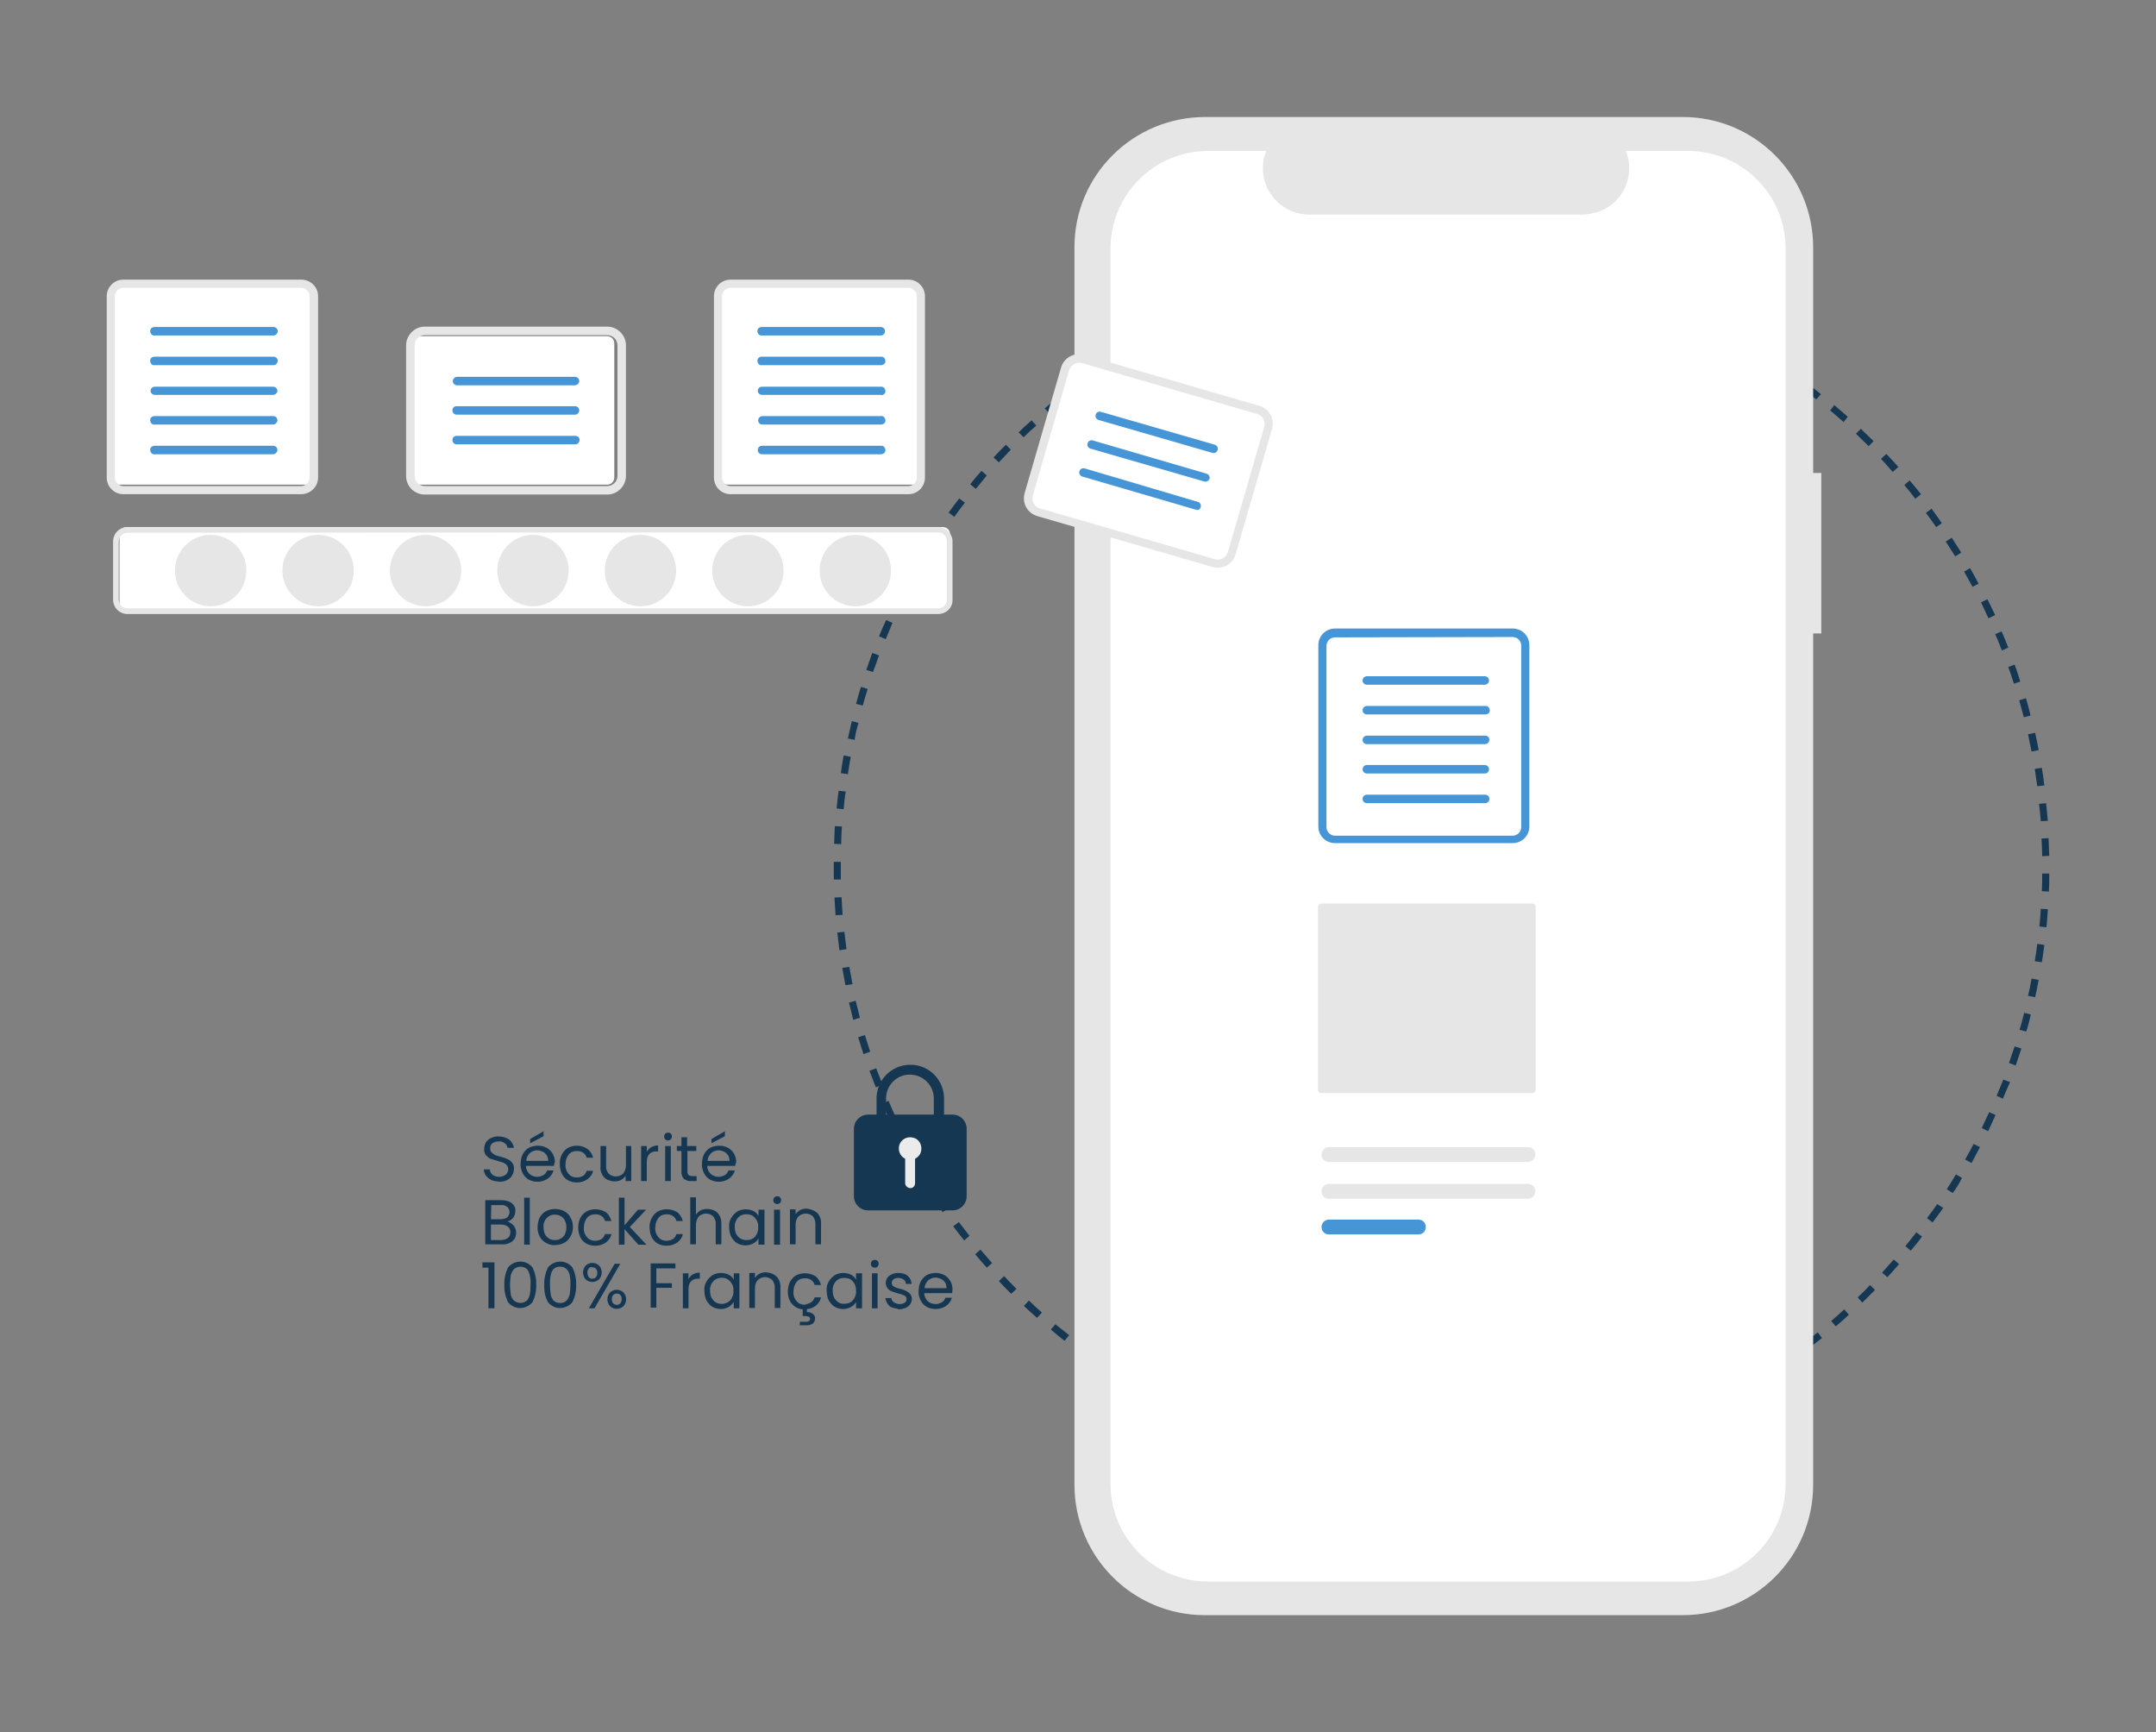 <?xml version="1.0" encoding="utf-8"?>
<!-- Generator: Adobe Illustrator 25.2.3, SVG Export Plug-In . SVG Version: 6.00 Build 0)  -->
<svg version="1.1" id="Calque_1" xmlns="http://www.w3.org/2000/svg" xmlns:xlink="http://www.w3.org/1999/xlink" x="0px" y="0px"
	 viewBox="0 0 610 490" style="enable-background:new 0 0 610 490;" xml:space="preserve">
<rect x="0" y="0" width="610" height="490" fill="#808080" stroke="none"/>
<style type="text/css">
	.st0{fill:none;}
	.st1{fill:#163752;}
	.st2{fill:#EBEBEB;}
	.st3{fill:#E6E6E6;}
	.st4{fill:#FFFFFF;}
	.st5{fill:#4696D7;}
</style>
<g id="Groupe_431">
	<g id="Ellipse_66">
		<ellipse class="st0" cx="407.8" cy="245.1" rx="172" ry="171"/>
		<path class="st1" d="M408.7,416.1v-2c1.7,0,3.3,0,5-0.1l0.1,2C412,416,410.4,416.1,408.7,416.1z M403.7,416c-1.7,0-3.4-0.1-5-0.2
			l0.1-2c1.6,0.1,3.3,0.1,5,0.2L403.7,416z M418.7,415.8l-0.1-2c1.7-0.1,3.3-0.2,5-0.4l0.2,2C422.1,415.5,420.4,415.6,418.7,415.8
			L418.7,415.8z M393.6,415.5c-1.7-0.1-3.4-0.3-5-0.5l0.2-2c1.6,0.2,3.3,0.3,5,0.5L393.6,415.5z M428.8,414.8l-0.2-2
			c1.6-0.2,3.3-0.4,4.9-0.7l0.3,2C432,414.4,430.4,414.6,428.8,414.8L428.8,414.8z M383.6,414.4c-1.6-0.2-3.3-0.5-5-0.8l0.3-2
			c1.6,0.3,3.3,0.5,4.9,0.8L383.6,414.4z M438.7,413.3l-0.4-2c1.6-0.3,3.3-0.6,4.9-1l0.4,2C442,412.7,440.3,413,438.7,413.3
			L438.7,413.3z M373.7,412.7c-1.6-0.3-3.3-0.7-4.9-1.1l0.5-2c1.6,0.4,3.3,0.7,4.9,1L373.7,412.7z M448.5,411.3l-0.5-1.9
			c1.6-0.4,3.2-0.8,4.8-1.2l0.5,1.9C451.8,410.5,450.1,410.9,448.5,411.3L448.5,411.3z M363.9,410.4c-1.6-0.4-3.2-0.9-4.9-1.4
			l0.6-1.9c1.6,0.5,3.2,0.9,4.8,1.3L363.9,410.4z M458.2,408.6l-0.6-1.9c1.6-0.5,3.2-1,4.7-1.5l0.6,1.9
			C461.4,407.6,459.8,408.1,458.2,408.6L458.2,408.6z M354.2,407.6c-1.6-0.5-3.2-1.1-4.8-1.6l0.7-1.9c1.5,0.6,3.1,1.1,4.7,1.6
			L354.2,407.6z M467.7,405.4l-0.7-1.9c1.5-0.6,3.1-1.2,4.6-1.8l0.8,1.9C470.9,404.2,469.3,404.9,467.7,405.4L467.7,405.4z
			 M344.7,404.2c-1.6-0.6-3.1-1.2-4.7-1.9l0.8-1.8c1.5,0.6,3.1,1.3,4.6,1.9L344.7,404.2z M477,401.7l-0.8-1.8c1.5-0.6,3-1.3,4.5-2
			l0.9,1.8C480.1,400.3,478.6,401,477,401.7L477,401.7z M335.4,400.3c-1.5-0.7-3-1.4-4.5-2.2l0.9-1.8c1.5,0.7,3,1.5,4.5,2.1
			L335.4,400.3z M486.1,397.4l-0.9-1.8c1.5-0.8,3-1.5,4.4-2.3l1,1.8C489.1,395.8,487.6,396.6,486.1,397.4L486.1,397.4z M326.4,395.8
			c-1.5-0.8-3-1.6-4.4-2.4l1-1.7c1.4,0.8,2.9,1.6,4.4,2.4L326.4,395.8z M494.9,392.6l-1-1.7c1.4-0.8,2.8-1.7,4.2-2.6l1.1,1.7
			C497.8,390.9,496.4,391.7,494.9,392.6L494.9,392.6z M317.7,390.8c-1.4-0.9-2.9-1.8-4.3-2.7l1.1-1.7c1.4,0.9,2.8,1.8,4.2,2.7
			L317.7,390.8z M503.4,387.3l-1.1-1.7c1.4-0.9,2.7-1.9,4.1-2.8l1.2,1.6C506.2,385.4,504.8,386.4,503.4,387.3L503.4,387.3z
			 M309.2,385.3c-1.4-1-2.8-2-4.1-2.9l1.2-1.6c1.3,1,2.7,2,4,2.9L309.2,385.3z M511.6,381.5l-1.2-1.6c1.3-1,2.6-2,3.9-3l1.2,1.6
			C514.3,379.4,513,380.5,511.6,381.5L511.6,381.5z M301.2,379.3c-1.3-1-2.6-2.1-3.9-3.2l1.3-1.5c1.3,1,2.6,2.1,3.9,3.1L301.2,379.3
			z M519.4,375.2l-1.3-1.5c1.3-1.1,2.5-2.2,3.7-3.3l1.3,1.5C522,373,520.7,374.1,519.4,375.2L519.4,375.2z M293.4,372.8
			c-1.2-1.1-2.5-2.2-3.7-3.4l1.4-1.5c1.2,1.1,2.4,2.3,3.7,3.4L293.4,372.8z M526.9,368.5l-1.3-1.5c1.2-1.1,2.4-2.3,3.5-3.5l1.4,1.4
			C529.3,366.1,528.1,367.3,526.9,368.5L526.9,368.5z M286.1,366c-1.2-1.2-2.4-2.4-3.5-3.6l1.5-1.4c1.1,1.2,2.3,2.4,3.5,3.6
			L286.1,366z M534,361.3l-1.5-1.3c1.1-1.2,2.2-2.5,3.3-3.7l1.5,1.3C536.3,358.8,535.1,360.1,534,361.3z M279.2,358.6
			c-1.1-1.2-2.2-2.5-3.3-3.8l1.5-1.3c1.1,1.3,2.2,2.5,3.3,3.8L279.2,358.6z M540.6,353.8l-1.5-1.3c1-1.3,2.1-2.6,3.1-3.9l1.6,1.2
			C542.8,351.2,541.7,352.5,540.6,353.8z M272.8,350.9c-1-1.3-2.1-2.6-3.1-4l1.6-1.2c1,1.3,2,2.6,3,3.9L272.8,350.9z M546.8,345.8
			l-1.6-1.2c1-1.3,2-2.7,2.9-4l1.7,1.1C548.8,343.1,547.8,344.5,546.8,345.8L546.8,345.8z M266.7,342.9c-1-1.4-1.9-2.8-2.8-4.1
			l1.7-1.1c0.9,1.4,1.9,2.8,2.8,4.1L266.7,342.9z M552.5,337.5l-1.7-1.1c0.9-1.4,1.8-2.8,2.6-4.2l1.7,1
			C554.4,334.7,553.5,336.1,552.5,337.5z M261.2,334.5c-0.9-1.4-1.7-2.9-2.6-4.3l1.7-1c0.8,1.4,1.7,2.9,2.5,4.2L261.2,334.5z
			 M557.8,329l-1.8-1c0.8-1.4,1.6-2.9,2.4-4.4l1.8,0.9C559.4,326,558.6,327.5,557.8,329L557.8,329z M256.2,325.9
			c-0.8-1.5-1.6-3-2.3-4.5l1.8-0.9c0.7,1.5,1.5,2.9,2.3,4.4L256.2,325.9z M562.5,320l-1.8-0.9c0.7-1.5,1.4-3,2.1-4.5l1.8,0.8
			C563.9,317,563.2,318.5,562.5,320z M251.7,316.8c-0.7-1.5-1.4-3-2.1-4.6l1.8-0.8c0.6,1.5,1.3,3,2,4.5L251.7,316.8z M566.7,310.8
			l-1.8-0.8c0.6-1.5,1.3-3.1,1.9-4.6l1.9,0.7C567.9,307.8,567.3,309.3,566.7,310.8L566.7,310.8z M247.8,307.6
			c-0.6-1.5-1.2-3.1-1.8-4.7l1.9-0.7c0.6,1.6,1.2,3.1,1.8,4.6L247.8,307.6z M570.3,301.4l-1.9-0.7c0.5-1.6,1.1-3.1,1.6-4.7l1.9,0.6
			C571.4,298.3,570.8,299.9,570.3,301.4L570.3,301.4z M244.3,298.2c-0.5-1.6-1-3.2-1.5-4.8l1.9-0.6c0.5,1.6,1,3.2,1.5,4.7
			L244.3,298.2z M573.3,291.8l-1.9-0.5c0.5-1.6,0.9-3.2,1.3-4.8l1.9,0.5C574.2,288.6,573.8,290.3,573.3,291.8L573.3,291.8z
			 M241.4,288.5c-0.4-1.6-0.8-3.2-1.2-4.9l1.9-0.5c0.4,1.6,0.8,3.2,1.2,4.8L241.4,288.5z M575.8,282.1l-2-0.4c0.4-1.6,0.7-3.2,1-4.9
			l2,0.4C576.5,278.8,576.2,280.5,575.8,282.1L575.8,282.1z M239.2,278.7c-0.3-1.6-0.6-3.3-0.9-4.9l2-0.3c0.3,1.6,0.6,3.3,0.9,4.9
			L239.2,278.7z M577.7,272.2l-2-0.3c0.3-1.6,0.5-3.3,0.7-4.9l2,0.3C578.2,268.9,578,270.6,577.7,272.2L577.7,272.2z M237.5,268.8
			c-0.2-1.6-0.4-3.3-0.6-5l2-0.2c0.2,1.6,0.4,3.3,0.6,4.9L237.5,268.8z M579,262.3l-2-0.2c0.2-1.6,0.3-3.3,0.4-5l2,0.1
			C579.3,258.9,579.2,260.6,579,262.3z M236.4,258.9c-0.1-1.6-0.2-3.3-0.3-5l2-0.1c0.1,1.7,0.2,3.4,0.3,5L236.4,258.9z M579.7,252.2
			l-2-0.1c0.1-1.6,0.1-3.3,0.1-5h2C579.8,248.9,579.8,250.6,579.7,252.2L579.7,252.2z M235.9,248.8c0-1.2,0-2.5,0-3.7v-1.3h2v1.3
			c0,1.2,0,2.5,0,3.7L235.9,248.8z M577.8,242.2c0-1.6-0.1-3.3-0.2-5l2-0.1c0.1,1.7,0.1,3.4,0.2,5L577.8,242.2z M238,238.8l-2-0.1
			c0.1-1.7,0.1-3.4,0.2-5l2,0.1C238.1,235.5,238,237.2,238,238.8z M577.4,232.3c-0.1-1.7-0.3-3.3-0.5-4.9l2-0.2
			c0.2,1.6,0.3,3.3,0.5,5L577.4,232.3z M238.7,228.9l-2-0.2c0.2-1.7,0.3-3.4,0.6-5l2,0.2C239,225.6,238.8,227.3,238.7,228.9
			L238.7,228.9z M576.4,222.4c-0.2-1.6-0.5-3.3-0.7-4.9l2-0.3c0.3,1.6,0.5,3.3,0.7,5L576.4,222.4z M239.9,219l-2-0.3
			c0.2-1.7,0.5-3.3,0.8-5l2,0.4C240.4,215.8,240.1,217.4,239.9,219L239.9,219z M574.8,212.6c-0.3-1.6-0.7-3.2-1-4.9l2-0.4
			c0.4,1.6,0.7,3.3,1,4.9L574.8,212.6z M241.8,209.3l-1.9-0.4c0.4-1.6,0.7-3.3,1.1-4.9l1.9,0.5C242.4,206.1,242,207.7,241.8,209.3
			L241.8,209.3z M572.6,202.9c-0.4-1.6-0.9-3.2-1.3-4.8l1.9-0.6c0.5,1.6,0.9,3.2,1.3,4.9L572.6,202.9z M244.1,199.6l-1.9-0.5
			c0.4-1.6,0.9-3.2,1.4-4.8l1.9,0.6C245,196.5,244.5,198.1,244.1,199.6L244.1,199.6z M569.8,193.4c-0.5-1.6-1-3.1-1.6-4.7l1.8-0.7
			c0.6,1.6,1.1,3.2,1.6,4.8L569.8,193.4z M247,190.1l-1.9-0.6c0.6-1.6,1.1-3.2,1.7-4.8l1.9,0.7C248.1,187,247.6,188.6,247,190.1z
			 M566.4,184c-0.6-1.5-1.2-3.1-1.9-4.6l1.8-0.8c0.7,1.5,1.3,3.1,1.9,4.6L566.4,184z M250.6,180.8l-1.9-0.8c0.6-1.5,1.3-3.1,2-4.6
			l1.8,0.8C251.9,177.8,251.2,179.3,250.6,180.8L250.6,180.8z M562.6,174.9c-0.7-1.5-1.4-3-2.1-4.5l1.8-0.9c0.7,1.5,1.5,3,2.2,4.5
			L562.6,174.9z M254.7,171.7l-1.8-0.9c0.7-1.5,1.5-3,2.3-4.5l1.8,0.9C256.1,168.7,255.4,170.2,254.7,171.7L254.7,171.7z M558.1,166
			c-0.8-1.4-1.6-2.9-2.4-4.3l1.7-1c0.8,1.4,1.6,2.9,2.4,4.4L558.1,166z M259.2,162.9l-1.7-1c0.8-1.4,1.7-2.9,2.5-4.4l1.7,1
			C260.9,160,260,161.5,259.2,162.9z M553.2,157.4c-0.9-1.4-1.8-2.8-2.7-4.2l1.7-1.1c0.9,1.4,1.8,2.8,2.7,4.2L553.2,157.4z
			 M264.4,154.4l-1.7-1.1c0.9-1.4,1.8-2.8,2.8-4.2l1.6,1.1C266.2,151.6,265.3,153,264.4,154.4L264.4,154.4z M547.8,149.1
			c-0.9-1.3-1.9-2.7-2.9-4l1.6-1.2c1,1.4,2,2.7,2.9,4.1L547.8,149.1z M270,146.2l-1.6-1.2c1-1.4,2-2.7,3-4l1.6,1.2
			C272,143.5,271,144.8,270,146.2z M541.9,141.1c-1-1.3-2-2.6-3.1-3.9l1.5-1.3c1.1,1.3,2.2,2.6,3.2,3.9L541.9,141.1z M276.1,138.3
			l-1.6-1.3c1-1.3,2.1-2.6,3.2-3.8l1.5,1.3C278.2,135.8,277.1,137,276.1,138.3L276.1,138.3z M535.5,133.5c-1.1-1.3-2.2-2.5-3.3-3.7
			l1.5-1.4c1.1,1.2,2.3,2.4,3.4,3.7L535.5,133.5z M282.6,130.8l-1.5-1.4c1.1-1.2,2.3-2.4,3.5-3.6l1.4,1.4
			C284.9,128.4,283.7,129.6,282.6,130.8L282.6,130.8z M528.7,126.2c-1.2-1.2-2.4-2.3-3.6-3.5l1.4-1.4c1.2,1.2,2.4,2.3,3.6,3.5
			L528.7,126.2z M289.6,123.7l-1.4-1.4c1.2-1.2,2.4-2.3,3.7-3.4l1.3,1.5C292,121.4,290.7,122.6,289.6,123.7L289.6,123.7z
			 M521.6,119.4c-1.2-1.1-2.5-2.2-3.8-3.3l1.2-1.5c1.3,1.1,2.5,2.2,3.8,3.3L521.6,119.4z M296.9,117l-1.3-1.5
			c1.3-1.1,2.6-2.2,3.9-3.2l1.3,1.6C299.4,114.9,298.1,116,296.9,117z M513.9,113c-1.3-1-2.6-2-3.9-3l1.2-1.6c1.3,1,2.7,2,4,3.1
			L513.9,113z M304.6,110.8l-1.2-1.6c1.3-1,2.7-2,4-3l1.2,1.6C307.3,108.8,305.9,109.8,304.6,110.8L304.6,110.8z M505.9,107
			c-1.3-0.9-2.7-1.9-4.1-2.8l1.1-1.7c1.4,0.9,2.8,1.9,4.2,2.8L505.9,107z M312.7,105l-1.1-1.7c1.4-0.9,2.8-1.8,4.2-2.7l1.1,1.7
			C315.5,103.2,314,104.1,312.7,105z M497.6,101.5c-1.4-0.9-2.9-1.7-4.3-2.6l1-1.7c1.4,0.8,2.9,1.7,4.3,2.6L497.6,101.5z
			 M321.1,99.7l-1-1.7c1.4-0.8,2.9-1.7,4.4-2.5l1,1.8C323.9,98,322.5,98.9,321.1,99.7z M489,96.5c-1.5-0.8-2.9-1.6-4.4-2.3l0.9-1.8
			c1.5,0.8,3,1.5,4.5,2.3L489,96.5z M329.8,94.9l-0.9-1.8c1.5-0.8,3-1.5,4.5-2.2l0.9,1.8C332.7,93.4,331.2,94.2,329.8,94.9z
			 M480.1,92.1c-1.5-0.7-3-1.4-4.5-2l0.8-1.8c1.5,0.7,3.1,1.4,4.6,2.1L480.1,92.1z M338.7,90.6l-0.8-1.8c1.5-0.7,3.1-1.3,4.6-2
			l0.8,1.9C341.7,89.3,340.2,90,338.7,90.6z M471,88.1c-1.5-0.6-3.1-1.2-4.7-1.8l0.7-1.9c1.6,0.6,3.2,1.2,4.7,1.8L471,88.1z
			 M347.9,86.9l-0.7-1.9c1.5-0.6,3.1-1.2,4.7-1.7l0.6,1.9C351,85.8,349.4,86.3,347.9,86.9z M461.6,84.7c-1.6-0.5-3.2-1-4.7-1.5
			l0.6-1.9c1.6,0.5,3.2,1,4.8,1.5L461.6,84.7z M357.3,83.7l-0.6-1.9c1.6-0.5,3.2-1,4.8-1.4l0.5,1.9
			C360.5,82.7,358.9,83.2,357.3,83.7L357.3,83.7z M452.1,81.9c-1.6-0.4-3.2-0.8-4.8-1.2l0.5-2c1.6,0.4,3.3,0.8,4.9,1.2L452.1,81.9z
			 M366.9,81l-0.5-1.9c1.6-0.4,3.2-0.8,4.9-1.1l0.4,2C370.1,80.3,368.4,80.6,366.9,81z M442.4,79.6c-1.6-0.3-3.3-0.7-4.9-0.9l0.4-2
			c1.6,0.3,3.3,0.6,4.9,0.9L442.4,79.6z M376.6,78.9l-0.4-2c1.6-0.3,3.3-0.6,5-0.8l0.3,2C379.9,78.3,378.2,78.6,376.6,78.9
			L376.6,78.9z M432.6,77.8c-1.6-0.2-3.3-0.4-4.9-0.6l0.2-2c1.6,0.2,3.3,0.4,5,0.7L432.6,77.8z M386.4,77.4l-0.2-2
			c1.6-0.2,3.3-0.4,5-0.6l0.2,2C389.7,77,388,77.2,386.4,77.4L386.4,77.4z M422.7,76.7c-1.6-0.1-3.3-0.3-5-0.3l0.1-2
			c1.7,0.1,3.4,0.2,5,0.4L422.7,76.7z M396.3,76.4l-0.1-2c1.6-0.1,3.3-0.2,5-0.3l0.1,2C399.6,76.3,397.9,76.4,396.3,76.4L396.3,76.4
			z M412.8,76.1c-2.2-0.1-4.4-0.1-6.6-0.1v-2c2.2,0,4.5,0,6.7,0.1L412.8,76.1z"/>
	</g>
	<g>
		<path class="st1" d="M139,333.8c-0.6-0.3-1.1-0.7-1.5-1.2c-0.4-0.5-0.6-1.2-0.6-1.8h1.7c0,0.6,0.3,1.1,0.7,1.5
			c0.5,0.4,1.2,0.6,1.9,0.6c0.7,0,1.3-0.2,1.9-0.6c0.4-0.4,0.7-0.9,0.7-1.5c0-0.4-0.1-0.8-0.4-1.2c-0.3-0.3-0.6-0.5-1-0.7
			c-0.4-0.1-0.9-0.3-1.6-0.5c-0.7-0.2-1.3-0.4-2-0.6c-0.5-0.2-0.9-0.6-1.3-1c-0.4-0.5-0.6-1.2-0.5-1.9c0-0.6,0.2-1.3,0.5-1.8
			c0.4-0.5,0.9-1,1.5-1.2c0.7-0.3,1.4-0.5,2.2-0.4c1,0,2.1,0.3,2.9,0.9c0.7,0.6,1.2,1.4,1.3,2.3h-1.8c-0.1-0.5-0.3-1-0.8-1.3
			c-0.5-0.4-1.1-0.6-1.8-0.5c-0.6,0-1.2,0.2-1.7,0.5c-0.4,0.4-0.7,0.9-0.6,1.5c0,0.4,0.1,0.8,0.4,1.1c0.3,0.3,0.6,0.5,0.9,0.7
			c0.5,0.2,1.1,0.4,1.6,0.5c0.7,0.2,1.4,0.4,2,0.7c0.5,0.2,1,0.6,1.3,1c0.4,0.5,0.6,1.2,0.5,1.9c0,0.6-0.2,1.2-0.5,1.7
			c-0.3,0.6-0.8,1-1.4,1.3c-0.7,0.4-1.5,0.5-2.2,0.5C140.5,334.2,139.7,334.1,139,333.8z"/>
		<path class="st1" d="M156.7,329.8h-7.9c0,0.9,0.4,1.7,1,2.3c0.6,0.5,1.4,0.8,2.2,0.8c0.6,0,1.2-0.2,1.8-0.5c0.5-0.3,0.8-0.8,1-1.3
			h1.8c-0.2,0.9-0.8,1.7-1.6,2.3c-0.9,0.6-1.9,0.9-2.9,0.9c-0.9,0-1.7-0.2-2.5-0.6c-0.7-0.4-1.3-1-1.7-1.8c-0.4-0.8-0.7-1.8-0.6-2.7
			c0-0.9,0.2-1.9,0.6-2.7c0.4-0.7,1-1.4,1.7-1.8c0.8-0.4,1.7-0.6,2.6-0.6c0.9,0,1.7,0.2,2.5,0.6c0.7,0.4,1.3,1,1.7,1.7
			c0.4,0.7,0.6,1.6,0.6,2.4C156.8,329.1,156.8,329.4,156.7,329.8z M154.7,326.8c-0.3-0.4-0.7-0.8-1.1-1c-0.5-0.2-1-0.4-1.6-0.4
			c-0.8,0-1.5,0.3-2.1,0.8c-0.6,0.6-1,1.4-1,2.2h6.2C155.1,327.9,155,327.3,154.7,326.8z M153.8,321.4l-3.8,2v-1.2l3.8-2.2V321.4z"
			/>
		<path class="st1" d="M159,326.5c0.4-0.7,1-1.4,1.7-1.8c0.8-0.4,1.6-0.6,2.5-0.6c1.1,0,2.1,0.3,3,0.9c0.8,0.6,1.4,1.5,1.6,2.5H166
			c-0.2-0.6-0.5-1.1-1-1.4c-0.5-0.4-1.2-0.5-1.8-0.5c-0.9,0-1.7,0.3-2.3,1c-0.6,0.8-0.9,1.7-0.9,2.7c-0.1,1,0.2,2,0.9,2.8
			c0.6,0.7,1.4,1,2.3,1c0.6,0,1.3-0.2,1.8-0.5c0.5-0.3,0.8-0.9,1-1.4h1.8c-0.2,1-0.8,1.8-1.6,2.4c-0.9,0.6-1.9,0.9-3,0.9
			c-0.9,0-1.7-0.2-2.5-0.6c-0.7-0.4-1.3-1-1.7-1.8c-0.4-0.8-0.6-1.8-0.6-2.7C158.3,328.2,158.6,327.3,159,326.5z"/>
		<path class="st1" d="M178.6,324.2v9.9H177v-1.5c-0.3,0.5-0.8,0.9-1.3,1.2c-0.6,0.3-1.2,0.4-1.8,0.4c-0.7,0-1.4-0.2-2.1-0.5
			c-0.6-0.3-1.1-0.8-1.4-1.4c-0.4-0.7-0.6-1.5-0.5-2.3v-5.8h1.6v5.6c-0.1,0.8,0.2,1.6,0.7,2.2c0.5,0.5,1.3,0.8,2,0.8
			c0.8,0,1.5-0.3,2.1-0.8c0.5-0.7,0.8-1.5,0.8-2.4v-5.4L178.6,324.2z"/>
		<path class="st1" d="M184.3,324.5c0.6-0.3,1.3-0.5,1.9-0.5v1.7h-0.4c-1.8,0-2.8,1-2.8,3v5.4h-1.6v-9.9h1.6v1.6
			C183.3,325.3,183.7,324.8,184.3,324.5z"/>
		<path class="st1" d="M188.2,322.3c-0.4-0.4-0.4-1.1,0-1.6c0.2-0.2,0.5-0.3,0.8-0.3c0.3,0,0.6,0.1,0.8,0.3c0.4,0.4,0.4,1.1,0,1.6
			c-0.2,0.2-0.5,0.3-0.8,0.3C188.7,322.6,188.4,322.5,188.2,322.3z M189.8,324.2v9.9h-1.6v-9.9H189.8z"/>
		<path class="st1" d="M194.5,325.6v5.8c0,0.4,0.1,0.7,0.3,1c0.3,0.2,0.7,0.3,1.1,0.3h1.2v1.4h-1.5c-0.7,0.1-1.5-0.2-2.1-0.6
			c-0.5-0.6-0.8-1.3-0.7-2.1v-5.8h-1.3v-1.4h1.3v-2.5h1.6v2.5h2.6v1.4L194.5,325.6z"/>
		<path class="st1" d="M208,329.8h-7.9c0,0.9,0.4,1.7,1,2.3c0.6,0.5,1.4,0.8,2.2,0.8c0.6,0,1.2-0.2,1.8-0.5c0.5-0.3,0.8-0.8,1-1.3
			h1.8c-0.2,0.9-0.8,1.7-1.6,2.3c-0.9,0.6-1.9,0.9-2.9,0.9c-0.9,0-1.7-0.2-2.5-0.6c-0.7-0.4-1.3-1-1.7-1.8c-0.4-0.8-0.7-1.8-0.6-2.7
			c0-0.9,0.2-1.9,0.6-2.7c0.4-0.7,1-1.4,1.7-1.8c0.8-0.4,1.7-0.6,2.6-0.6c0.9,0,1.7,0.2,2.5,0.6c0.7,0.4,1.3,1,1.7,1.7
			c0.4,0.7,0.6,1.6,0.6,2.4C208.1,329.1,208.1,329.4,208,329.8z M206,326.8c-0.3-0.4-0.7-0.8-1.1-1c-0.5-0.2-1-0.4-1.6-0.4
			c-0.8,0-1.5,0.3-2.1,0.8c-0.6,0.6-1,1.4-1,2.2h6.2C206.4,327.9,206.3,327.3,206,326.8z M205.1,321.4l-3.8,2v-1.2l3.8-2.2V321.4z"
			/>
	</g>
	<g>
		<path class="st1" d="M144.8,346.2c0.4,0.3,0.7,0.7,0.9,1.1c0.5,1,0.4,2.2-0.1,3.1c-0.3,0.5-0.8,0.9-1.4,1.2
			c-0.7,0.3-1.4,0.5-2.2,0.4h-4.7v-12.5h4.5c0.7,0,1.5,0.1,2.2,0.4c0.6,0.2,1,0.6,1.4,1.1c0.3,0.5,0.5,1,0.4,1.6
			c0,0.7-0.2,1.3-0.6,1.9c-0.4,0.5-1,0.9-1.6,1C144,345.7,144.4,345.9,144.8,346.2z M138.9,344.9h2.8c0.6,0,1.3-0.2,1.8-0.5
			c0.8-0.8,0.9-2.1,0.1-2.9c0,0,0,0-0.1-0.1c-0.5-0.4-1.2-0.6-1.8-0.5h-2.7L138.9,344.9z M143.7,350.2c0.5-0.4,0.7-1,0.7-1.6
			c0-0.6-0.2-1.2-0.7-1.6c-0.5-0.4-1.2-0.6-1.9-0.6h-2.9v4.4h2.9C142.4,350.8,143.1,350.6,143.7,350.2L143.7,350.2z"/>
		<path class="st1" d="M149.9,338.8v13.3h-1.6v-13.3H149.9z"/>
		<path class="st1" d="M154.5,351.6c-0.7-0.4-1.4-1-1.8-1.8c-0.4-0.8-0.7-1.8-0.6-2.7c0-0.9,0.2-1.9,0.6-2.7c0.4-0.7,1-1.4,1.8-1.8
			c1.6-0.8,3.5-0.8,5.1,0c0.8,0.4,1.4,1,1.8,1.8c0.5,0.8,0.7,1.7,0.7,2.7c0,0.9-0.2,1.9-0.7,2.7c-0.4,0.8-1.1,1.4-1.8,1.8
			c-0.8,0.4-1.7,0.6-2.6,0.6C156.1,352.3,155.2,352,154.5,351.6z M158.6,350.4c0.5-0.3,1-0.7,1.2-1.2c0.6-1.3,0.6-2.7,0-4
			c-0.3-0.5-0.7-1-1.2-1.2c-0.5-0.3-1.1-0.4-1.6-0.4c-0.6,0-1.1,0.1-1.6,0.4c-0.5,0.3-0.9,0.7-1.2,1.2c-0.3,0.6-0.5,1.3-0.4,2
			c0,0.7,0.1,1.4,0.4,2c0.3,0.5,0.7,0.9,1.2,1.2c0.5,0.3,1.1,0.4,1.6,0.4C157.6,350.8,158.1,350.7,158.6,350.4L158.6,350.4z"/>
		<path class="st1" d="M164.2,344.5c0.4-0.7,1-1.4,1.7-1.8c1.7-0.9,3.8-0.8,5.5,0.2c0.8,0.6,1.3,1.5,1.6,2.5h-1.8
			c-0.2-0.6-0.5-1.1-1-1.4c-0.5-0.4-1.2-0.5-1.8-0.5c-0.9,0-1.7,0.3-2.3,1c-0.6,0.8-0.9,1.7-0.9,2.7c-0.1,1,0.2,2,0.9,2.8
			c0.6,0.7,1.4,1,2.3,1c0.6,0,1.3-0.2,1.8-0.5c0.5-0.3,0.8-0.9,1-1.4h1.8c-0.2,1-0.8,1.8-1.6,2.4c-0.9,0.6-1.9,0.9-3,0.9
			c-0.9,0-1.7-0.2-2.5-0.6c-0.7-0.4-1.3-1-1.7-1.8c-0.4-0.8-0.6-1.8-0.6-2.7C163.6,346.2,163.8,345.3,164.2,344.5z"/>
		<path class="st1" d="M180.6,352.1l-3.9-4.4v4.4h-1.6v-13.3h1.6v7.8l3.8-4.4h2.3l-4.6,4.9l4.7,5L180.6,352.1z"/>
		<path class="st1" d="M184.4,344.5c0.4-0.7,1-1.4,1.7-1.8c1.7-0.9,3.8-0.8,5.5,0.2c0.8,0.6,1.3,1.5,1.6,2.5h-1.8
			c-0.2-0.6-0.5-1.1-1-1.4c-0.5-0.4-1.2-0.5-1.8-0.5c-0.9,0-1.7,0.3-2.3,1c-0.6,0.8-0.9,1.7-0.9,2.7c-0.1,1,0.2,2,0.9,2.8
			c0.6,0.7,1.4,1,2.3,1c0.6,0,1.3-0.2,1.8-0.5c0.5-0.3,0.8-0.9,1-1.4h1.8c-0.2,1-0.8,1.8-1.6,2.4c-0.9,0.6-1.9,0.9-3,0.9
			c-0.9,0-1.7-0.2-2.5-0.6c-0.7-0.4-1.3-1-1.7-1.8c-0.4-0.8-0.6-1.8-0.6-2.7C183.7,346.2,184,345.3,184.4,344.5z"/>
		<path class="st1" d="M202.2,342.5c0.6,0.3,1.1,0.8,1.4,1.4c0.4,0.7,0.5,1.5,0.5,2.3v5.8h-1.6v-5.6c0.1-0.8-0.2-1.6-0.7-2.3
			c-0.5-0.5-1.3-0.8-2-0.8c-0.8,0-1.5,0.3-2.1,0.8c-0.5,0.7-0.8,1.5-0.8,2.4v5.5h-1.6v-13.3h1.6v4.9c0.3-0.5,0.8-0.9,1.3-1.2
			c0.6-0.3,1.3-0.4,1.9-0.4C200.9,342,201.6,342.2,202.2,342.5z"/>
		<path class="st1" d="M206.9,344.5c0.4-0.7,1-1.3,1.7-1.8c0.7-0.4,1.6-0.6,2.4-0.6c0.8,0,1.6,0.2,2.2,0.5c0.6,0.3,1.1,0.8,1.4,1.4
			v-1.8h1.7v9.9h-1.7v-1.8c-0.3,0.6-0.8,1.1-1.4,1.4c-0.7,0.4-1.5,0.6-2.2,0.6c-0.8,0-1.7-0.2-2.4-0.6c-0.7-0.4-1.3-1.1-1.7-1.8
			c-0.4-0.8-0.6-1.7-0.6-2.7C206.2,346.2,206.4,345.3,206.9,344.5z M214.1,345.2c-0.3-0.5-0.7-1-1.2-1.3c-0.5-0.3-1.1-0.4-1.7-0.4
			c-0.6,0-1.2,0.1-1.7,0.4c-0.5,0.3-0.9,0.7-1.2,1.3c-0.3,0.6-0.5,1.3-0.4,1.9c0,0.7,0.1,1.4,0.4,2c0.6,1.1,1.7,1.7,2.9,1.7
			c0.6,0,1.2-0.1,1.7-0.4c0.5-0.3,0.9-0.7,1.2-1.3c0.3-0.6,0.5-1.3,0.4-2C214.6,346.4,214.4,345.8,214.1,345.2z"/>
		<path class="st1" d="M219.1,340.3c-0.4-0.4-0.4-1.1,0-1.6c0.2-0.2,0.5-0.3,0.8-0.3c0.3,0,0.6,0.1,0.8,0.3c0.4,0.4,0.4,1.1,0,1.6
			c-0.2,0.2-0.5,0.3-0.8,0.3C219.6,340.6,219.3,340.5,219.1,340.3z M220.7,342.2v9.9H219v-9.9H220.7z"/>
		<path class="st1" d="M231.2,343.1c0.8,0.8,1.2,2,1.1,3.1v5.8h-1.6v-5.6c0.1-0.8-0.2-1.6-0.7-2.3c-0.5-0.5-1.3-0.8-2-0.8
			c-0.8,0-1.5,0.3-2.1,0.8c-0.6,0.7-0.8,1.5-0.8,2.4v5.5h-1.6v-9.9h1.6v1.4c0.3-0.5,0.8-0.9,1.3-1.2c0.6-0.3,1.2-0.4,1.8-0.4
			C229.3,342,230.4,342.4,231.2,343.1z"/>
	</g>
	<g>
		<path class="st1" d="M136.5,358.6v-1.5h3.4v13h-1.7v-11.5H136.5z"/>
		<path class="st1" d="M143.7,358.6c1.5-1.9,4.3-2.3,6.2-0.8c0.3,0.2,0.6,0.5,0.8,0.8c0.7,1.5,1.1,3.2,1,4.8c0.1,1.7-0.3,3.4-1,4.9
			c-1.5,1.9-4.3,2.3-6.2,0.8c-0.3-0.2-0.6-0.5-0.8-0.8c-0.7-1.5-1.1-3.2-1-4.9C142.6,361.8,143,360.1,143.7,358.6z M149.9,360.8
			c-0.1-0.7-0.4-1.3-0.8-1.8c-1.1-0.9-2.6-0.9-3.7,0c-0.4,0.5-0.7,1.1-0.9,1.8c-0.1,0.9-0.2,1.8-0.2,2.6c0,0.9,0.1,1.8,0.2,2.7
			c0.1,0.7,0.4,1.3,0.9,1.8c1.1,0.9,2.6,0.9,3.7,0c0.4-0.5,0.7-1.1,0.8-1.8c0.2-0.9,0.2-1.8,0.2-2.7
			C150.2,362.6,150.1,361.7,149.9,360.8L149.9,360.8z"/>
		<path class="st1" d="M155,358.6c1.5-1.9,4.3-2.3,6.2-0.8c0.3,0.2,0.6,0.5,0.8,0.8c0.7,1.5,1.1,3.2,1,4.8c0.1,1.7-0.3,3.4-1,4.9
			c-1.5,1.9-4.3,2.3-6.2,0.8c-0.3-0.2-0.6-0.5-0.8-0.8c-0.8-1.5-1.1-3.2-1-4.9C153.9,361.8,154.3,360.1,155,358.6z M161.2,360.8
			c-0.1-0.7-0.4-1.3-0.9-1.8c-0.5-0.5-1.2-0.7-1.8-0.7c-0.7,0-1.4,0.2-1.9,0.7c-0.4,0.5-0.7,1.1-0.8,1.8c-0.2,0.9-0.2,1.8-0.2,2.6
			c0,0.9,0.1,1.8,0.2,2.7c0.1,0.7,0.4,1.3,0.8,1.8c0.5,0.5,1.2,0.7,1.9,0.7c0.7,0,1.3-0.2,1.8-0.7c0.5-0.5,0.7-1.1,0.9-1.8
			c0.1-0.9,0.2-1.8,0.2-2.7C161.4,362.6,161.4,361.7,161.2,360.8L161.2,360.8z"/>
		<path class="st1" d="M165.7,358c1.1-1,2.7-1,3.8,0c1,1.1,1,2.8,0,3.9c-1.1,1-2.7,1-3.8,0C164.7,360.8,164.7,359.2,165.7,358z
			 M166.6,358.8c-0.3,0.4-0.4,0.8-0.4,1.2c0,0.4,0.1,0.9,0.4,1.3c0.2,0.3,0.6,0.5,1,0.4c0.4,0,0.8-0.1,1-0.4
			c0.3-0.4,0.4-0.8,0.4-1.2c0-0.4-0.1-0.9-0.4-1.2c-0.2-0.3-0.6-0.4-1-0.4C167.2,358.3,166.9,358.5,166.6,358.8L166.6,358.8z
			 M175.5,357.5l-7.3,12.6h-1.6l7.3-12.6H175.5z M172.6,365.6c1.1-1,2.7-1,3.8,0c1,1.1,1,2.8,0,3.9c-1.1,1-2.7,1-3.8,0
			C171.6,368.4,171.6,366.7,172.6,365.6L172.6,365.6z M173.5,366.3c-0.3,0.4-0.4,0.8-0.4,1.2c0,0.4,0.1,0.9,0.4,1.2
			c0.5,0.5,1.3,0.6,1.9,0.1c0,0,0,0,0.1-0.1c0.3-0.4,0.4-0.8,0.4-1.2c0-0.4-0.1-0.9-0.4-1.2C175,365.8,174.1,365.8,173.5,366.3
			C173.6,366.3,173.5,366.3,173.5,366.3z"/>
		<path class="st1" d="M191.1,357.5v1.3h-5.4v4.2h4.4v1.3h-4.4v5.6h-1.6v-12.5H191.1z"/>
		<path class="st1" d="M196,360.5c0.6-0.3,1.3-0.5,2-0.5v1.7h-0.4c-1.8,0-2.8,1-2.8,3v5.4h-1.6v-9.9h1.6v1.6
			C195.1,361.3,195.5,360.8,196,360.5z"/>
		<path class="st1" d="M199.9,362.5c0.4-0.7,1-1.3,1.7-1.8c0.7-0.4,1.6-0.6,2.4-0.6c0.8,0,1.6,0.2,2.2,0.5c0.6,0.3,1.1,0.8,1.4,1.4
			v-1.8h1.6v9.9h-1.6v-1.8c-0.4,0.6-0.9,1.1-1.4,1.4c-0.7,0.4-1.5,0.6-2.2,0.6c-0.8,0-1.7-0.2-2.4-0.6c-0.7-0.4-1.3-1.1-1.7-1.8
			c-0.4-0.8-0.6-1.7-0.6-2.7C199.2,364.2,199.4,363.3,199.9,362.5z M207.1,363.2c-0.3-0.5-0.7-1-1.2-1.3c-1-0.6-2.3-0.6-3.4,0
			c-0.5,0.3-0.9,0.7-1.2,1.3c-0.3,0.6-0.5,1.3-0.4,1.9c0,0.7,0.1,1.4,0.4,2c0.3,0.5,0.7,1,1.2,1.3c1,0.6,2.3,0.6,3.4,0
			c0.5-0.3,0.9-0.7,1.2-1.3c0.3-0.6,0.5-1.3,0.4-2C207.6,364.4,207.4,363.8,207.1,363.2z"/>
		<path class="st1" d="M219.7,361.1c0.8,0.8,1.2,2,1.1,3.1v5.8h-1.6v-5.6c0.1-0.8-0.2-1.6-0.7-2.3c-1.2-1.1-2.9-1.1-4.1,0
			c-0.6,0.7-0.8,1.5-0.8,2.4v5.5H212v-9.9h1.6v1.4c0.3-0.5,0.8-0.9,1.3-1.2c0.6-0.3,1.2-0.4,1.8-0.4
			C217.9,360,219,360.4,219.7,361.1z"/>
		<path class="st1" d="M229.5,368.4c0.5-0.3,0.8-0.9,1-1.4h1.8c-0.2,0.9-0.7,1.7-1.4,2.3c-0.8,0.6-1.7,1-2.6,1v0.9
			c0.6-0.1,1.2,0.1,1.7,0.5c0.4,0.3,0.7,0.8,0.6,1.3c0,0.5-0.2,1-0.6,1.4c-0.5,0.3-1,0.5-1.6,0.5h-2.1v-1h1.7c0.3,0,0.6,0,0.9-0.2
			c0.2-0.1,0.3-0.4,0.3-0.6c0-0.2-0.1-0.5-0.3-0.6c-0.3-0.1-0.6-0.2-0.9-0.2h-0.9v-1.9c-0.8-0.1-1.5-0.3-2.2-0.8
			c-0.6-0.4-1.2-1.1-1.5-1.8c-0.4-0.8-0.5-1.7-0.5-2.5c0-0.9,0.2-1.8,0.6-2.7c0.4-0.7,1-1.4,1.7-1.8c1.7-0.9,3.8-0.8,5.5,0.2
			c0.8,0.6,1.3,1.5,1.6,2.5h-1.8c-0.2-0.6-0.5-1.1-1-1.4c-0.5-0.4-1.2-0.5-1.8-0.5c-0.9,0-1.7,0.3-2.3,1c-0.6,0.8-0.9,1.7-0.9,2.7
			c-0.1,1,0.2,2,0.9,2.8c0.6,0.7,1.4,1,2.3,1C228.3,368.9,229,368.7,229.5,368.4z"/>
		<path class="st1" d="M234.5,362.5c0.4-0.7,1-1.3,1.7-1.8c0.7-0.4,1.6-0.6,2.4-0.6c0.8,0,1.6,0.2,2.2,0.5c0.6,0.3,1.1,0.8,1.4,1.4
			v-1.8h1.7v9.9h-1.7v-1.8c-0.3,0.6-0.8,1.1-1.4,1.4c-0.7,0.4-1.5,0.6-2.2,0.6c-0.8,0-1.7-0.2-2.4-0.6c-0.7-0.4-1.3-1.1-1.7-1.8
			c-0.4-0.8-0.6-1.7-0.6-2.7C233.8,364.2,234,363.3,234.5,362.5z M241.8,363.2c-0.3-0.5-0.7-1-1.2-1.3c-0.5-0.3-1.1-0.4-1.7-0.4
			c-0.6,0-1.2,0.1-1.7,0.4c-0.5,0.3-0.9,0.7-1.2,1.3c-0.3,0.6-0.5,1.3-0.4,1.9c0,0.7,0.1,1.4,0.4,2c0.3,0.5,0.7,1,1.2,1.3
			c0.5,0.3,1.1,0.5,1.7,0.4c0.6,0,1.2-0.1,1.7-0.4c0.5-0.3,0.9-0.7,1.2-1.3c0.3-0.6,0.5-1.3,0.4-2
			C242.2,364.4,242.1,363.8,241.8,363.2z"/>
		<path class="st1" d="M246.7,358.3c-0.4-0.4-0.4-1.1,0-1.6c0.2-0.2,0.5-0.3,0.8-0.3c0.3,0,0.6,0.1,0.8,0.3c0.4,0.4,0.4,1.1,0,1.6
			c-0.2,0.2-0.5,0.3-0.8,0.3C247.2,358.6,246.9,358.5,246.7,358.3z M248.3,360.2v9.9h-1.6v-9.9H248.3z"/>
		<path class="st1" d="M252.5,369.9c-0.6-0.2-1.1-0.6-1.4-1.1c-0.3-0.5-0.5-1-0.6-1.6h1.7c0,0.5,0.3,0.9,0.7,1.2
			c0.5,0.3,1.1,0.5,1.6,0.5c0.5,0,1-0.1,1.5-0.4c0.3-0.2,0.5-0.6,0.5-1c0-0.4-0.2-0.8-0.6-1c-0.6-0.3-1.2-0.5-1.8-0.6
			c-0.6-0.2-1.2-0.4-1.8-0.6c-0.5-0.2-0.9-0.5-1.2-0.9c-0.3-0.4-0.5-1-0.5-1.5c0-0.5,0.2-1,0.4-1.4c0.3-0.4,0.8-0.8,1.3-1
			c0.6-0.3,1.2-0.4,1.9-0.4c1,0,1.9,0.2,2.6,0.8c0.7,0.6,1.1,1.4,1.1,2.3h-1.6c0-0.5-0.2-0.9-0.6-1.2c-0.4-0.3-1-0.5-1.5-0.5
			c-0.5,0-1,0.1-1.4,0.4c-0.3,0.2-0.5,0.6-0.5,1c0,0.3,0.1,0.6,0.3,0.8c0.2,0.2,0.5,0.4,0.8,0.5c0.3,0.1,0.8,0.3,1.3,0.4
			c0.6,0.1,1.2,0.3,1.7,0.6c0.4,0.2,0.8,0.5,1.1,0.8c0.3,0.4,0.5,0.9,0.5,1.5c0,0.5-0.2,1-0.5,1.5c-0.3,0.4-0.8,0.8-1.3,1
			c-0.6,0.2-1.2,0.4-1.9,0.4C253.9,370.2,253.2,370.1,252.5,369.9z"/>
		<path class="st1" d="M269.4,365.8h-7.9c0,0.9,0.4,1.7,1,2.3c0.6,0.5,1.4,0.8,2.2,0.8c0.6,0,1.2-0.2,1.8-0.5c0.5-0.3,0.8-0.8,1-1.3
			h1.8c-0.2,0.9-0.8,1.7-1.6,2.3c-0.9,0.6-1.9,0.9-3,0.9c-0.9,0-1.7-0.2-2.5-0.6c-0.7-0.4-1.3-1-1.7-1.8c-0.4-0.8-0.7-1.8-0.6-2.7
			c0-0.9,0.2-1.9,0.6-2.7c0.4-0.7,1-1.4,1.7-1.8c0.8-0.4,1.7-0.6,2.5-0.6c0.9,0,1.7,0.2,2.5,0.6c0.7,0.4,1.3,1,1.7,1.7
			c0.4,0.7,0.6,1.6,0.6,2.4C269.5,365.1,269.4,365.4,269.4,365.8z M267.4,362.8c-0.3-0.4-0.7-0.8-1.1-1c-0.5-0.2-1-0.4-1.6-0.4
			c-0.8,0-1.5,0.3-2.1,0.8c-0.6,0.6-1,1.4-1,2.2h6.2C267.8,363.9,267.7,363.3,267.4,362.8L267.4,362.8z"/>
	</g>
	<ellipse id="Ellipse_217" class="st2" cx="256.8" cy="329.6" rx="11" ry="11.5"/>
	<path id="Tracé_708" class="st1" d="M269.5,315.3h-2.4v-4.7c-0.1-5.3-4.4-9.5-9.7-9.4c-5.1,0.1-9.2,4.1-9.4,9.2v4.9h-2.4
		c-2.2,0-4,1.8-4,4v19.1c0,2.2,1.8,4,4,4h23.9c2.2,0,4-1.8,4-4v-19.1C273.5,317.1,271.7,315.3,269.5,315.3L269.5,315.3z
		 M258.9,327.8v6.9c0,0.8-0.6,1.4-1.3,1.4c-0.8,0-1.4-0.6-1.5-1.3v-7c-1.6-0.8-2.2-2.7-1.5-4.3c0.8-1.6,2.7-2.2,4.3-1.5
		s2.2,2.7,1.5,4.3C260.1,326.9,259.6,327.4,258.9,327.8L258.9,327.8z M264.3,315.3h-13.6v-4.8c0.1-3.7,3.3-6.7,7-6.5
		c3.5,0.1,6.4,3,6.5,6.5V315.3z"/>
	<g id="Groupe_299">
		<g id="tel">
			<path id="Path_22" class="st3" d="M515.4,133.8H513V70c0-20.4-16.5-36.9-36.9-36.9c0,0,0,0,0,0H341c-20.4,0-37,16.4-37,36.8
				c0,0,0,0.1,0,0.1l0,0v350c0,20.4,16.5,36.9,36.9,36.9c0,0,0.1,0,0.1,0h135.1c20.4,0,36.9-16.5,36.9-36.9V179.2h2.3V133.8z"/>
			<path id="Path_23" class="st4" d="M477.6,42.7H460c2.7,6.7-0.5,14.3-7.2,17c-1.6,0.6-3.2,0.9-4.9,1h-77.5
				c-7.2,0-13.1-5.9-13.1-13.1c0-1.7,0.3-3.3,1-4.9h-16.5c-15.2,0-27.6,12.3-27.6,27.6c0,0,0,0,0,0l0,0v349.5
				c0,15.2,12.3,27.6,27.6,27.6c0,0,0,0,0,0h135.8c15.2,0,27.6-12.3,27.6-27.6c0,0,0,0,0,0l0,0V70.3C505.2,55,492.8,42.7,477.6,42.7
				z"/>
		</g>
		<g id="Groupe_298">
			<path id="Rectangle_370" class="st4" d="M35.8,149.1h231c1.1,0,2,0.9,2,2v20c0,1.1-0.9,2-2,2h-231c-1.1,0-2-0.9-2-2v-20
				C33.8,150,34.7,149.1,35.8,149.1z"/>
			<path id="Rectangle_371" class="st4" d="M32.8,81.1h54c1.1,0,2,0.9,2,2v52c0,1.1-0.9,2-2,2h-54c-1.1,0-2-0.9-2-2v-52
				C30.8,82,31.7,81.1,32.8,81.1z"/>
			<path id="Rectangle_372" class="st4" d="M118.8,95.1h53c1.1,0,2,0.9,2,2v38c0,1.1-0.9,2-2,2h-53c-1.1,0-2-0.9-2-2v-38
				C116.8,96,117.7,95.1,118.8,95.1z"/>
			<path id="Rectangle_373" class="st4" d="M205.8,81.1h53c1.1,0,2,0.9,2,2v52c0,1.1-0.9,2-2,2h-53c-1.1,0-2-0.9-2-2v-52
				C203.8,82,204.7,81.1,205.8,81.1z"/>
			<path id="Rectangle_374" class="st4" d="M376.8,179.1h53c1.1,0,2,0.9,2,2v53c0,1.1-0.9,2-2,2h-53c-1.1,0-2-0.9-2-2v-53
				C374.8,180,375.7,179.1,376.8,179.1z"/>
			<path id="Rectangle_375" class="st4" d="M291.4,141.7l11.2-39c0.3-1.1,1.4-1.7,2.5-1.4l52.6,15.1c1.1,0.3,1.7,1.4,1.4,2.5
				l-11.2,39c-0.3,1.1-1.4,1.7-2.5,1.4l-52.6-15.1C291.7,143.8,291.1,142.7,291.4,141.7z"/>
			<circle id="Ellipse_282" class="st3" cx="59.6" cy="161.4" r="10.1"/>
			<circle id="Ellipse_283" class="st3" cx="90" cy="161.4" r="10.1"/>
			<circle id="Ellipse_284" class="st3" cx="120.4" cy="161.4" r="10.1"/>
			<circle id="Ellipse_285" class="st3" cx="150.8" cy="161.4" r="10.1"/>
			<circle id="Ellipse_286" class="st3" cx="181.2" cy="161.4" r="10.1"/>
			<circle id="Ellipse_287" class="st3" cx="211.6" cy="161.4" r="10.1"/>
			<circle id="Ellipse_288" class="st3" cx="242" cy="161.4" r="10.1"/>
			<path id="Tracé_1480" class="st3" d="M265.4,173.7H36.1c-2.3,0-4.1-1.8-4.1-4.1c0,0,0,0,0,0v-16.4c0-2.3,1.8-4.1,4.1-4.1h229.3
				c2.3,0,4.1,1.9,4.1,4.1v16.4C269.6,171.9,267.7,173.7,265.4,173.7z M36.1,150.7c-1.4,0-2.5,1.1-2.5,2.5v16.4
				c0,1.4,1.1,2.5,2.5,2.5h229.3c1.4,0,2.5-1.1,2.5-2.5l0,0v-16.5c0-1.4-1.1-2.5-2.5-2.5L36.1,150.7z"/>
			<path id="Tracé_1481" class="st3" d="M85.2,81.4c1.3,0,2.4,1.1,2.4,2.4c0,0,0,0,0,0v51.3c0,1.3-1.1,2.4-2.4,2.4H34.9
				c-1.3,0-2.4-1.1-2.4-2.4V83.8c0-1.3,1.1-2.4,2.4-2.4l0,0H85.2 M85.2,79.1H34.9c-2.6,0-4.7,2.1-4.7,4.7l0,0v51.3
				c0,2.6,2.1,4.7,4.7,4.7h0h50.3c2.6,0,4.8-2.1,4.8-4.7c0,0,0,0,0-0.1l0,0V83.8C90,81.2,87.9,79.1,85.2,79.1L85.2,79.1z"/>
			<path id="Tracé_1482" class="st5" d="M77.4,94.9H43.8c-0.7,0.1-1.2-0.4-1.3-1.1s0.4-1.2,1.1-1.3c0.1,0,0.1,0,0.2,0h33.6
				c0.6,0,1.2,0.5,1.2,1.2c0,0,0,0,0,0C78.5,94.4,78,94.9,77.4,94.9z"/>
			<path id="Tracé_1483" class="st5" d="M77.4,103.3H43.8c-0.7,0.1-1.2-0.4-1.3-1.1s0.4-1.2,1.1-1.3c0.1,0,0.1,0,0.2,0h33.6
				c0.6,0,1.2,0.5,1.2,1.2c0,0,0,0,0,0C78.5,102.8,78,103.3,77.4,103.3C77.4,103.3,77.4,103.3,77.4,103.3z"/>
			<path id="Tracé_1484" class="st5" d="M77.4,111.7H43.8c-0.6,0-1.2-0.5-1.2-1.1c0,0,0,0,0,0c0-0.7,0.5-1.2,1.2-1.2h33.6
				c0.7,0.1,1.1,0.6,1.1,1.3C78.4,111.2,77.9,111.6,77.4,111.7z"/>
			<path id="Tracé_1485" class="st5" d="M77.4,120.1H43.8c-0.7,0.1-1.2-0.4-1.3-1.1s0.4-1.2,1.1-1.3c0.1,0,0.1,0,0.2,0h33.6
				c0.7,0.1,1.1,0.6,1.1,1.3C78.4,119.6,77.9,120,77.4,120.1z"/>
			<path id="Tracé_1486" class="st5" d="M77.4,128.5H43.8c-0.7,0.1-1.2-0.4-1.3-1.1s0.4-1.2,1.1-1.3c0.1,0,0.1,0,0.2,0h33.6
				c0.7,0.1,1.1,0.6,1.1,1.3C78.4,128,77.9,128.4,77.4,128.5z"/>
			<path id="Tracé_1487" class="st3" d="M257,81.4c1.3,0,2.4,1.1,2.4,2.4v51.3c0,1.3-1.1,2.4-2.4,2.4h-50.3c-1.3,0-2.4-1.1-2.4-2.4
				V83.8c0-1.3,1.1-2.4,2.4-2.4H257 M257,79.1h-50.3c-2.6,0-4.7,2.1-4.7,4.7v51.3c0,2.6,2.1,4.7,4.7,4.7c0,0,0,0,0,0H257
				c2.6,0,4.7-2.1,4.7-4.7V83.8C261.7,81.2,259.6,79.1,257,79.1z"/>
			<path id="Tracé_1488" class="st5" d="M249.2,94.9h-33.6c-0.7,0.1-1.2-0.4-1.3-1.1s0.4-1.2,1.1-1.3c0.1,0,0.1,0,0.2,0h33.6
				c0.6,0,1.2,0.5,1.2,1.1c0,0,0,0,0,0C250.4,94.4,249.9,94.9,249.2,94.9L249.2,94.9z"/>
			<path id="Tracé_1489" class="st5" d="M249.2,103.3h-33.6c-0.7,0.1-1.2-0.4-1.3-1.1s0.4-1.2,1.1-1.3c0.1,0,0.1,0,0.2,0h33.6
				c0.7-0.1,1.2,0.4,1.3,1.1s-0.4,1.2-1.1,1.3C249.3,103.3,249.3,103.3,249.2,103.3L249.2,103.3z"/>
			<path id="Tracé_1490" class="st5" d="M249.2,111.7h-33.6c-0.6,0-1.2-0.5-1.2-1.1c0,0,0,0,0,0c0-0.7,0.5-1.2,1.2-1.2h33.6
				c0.7-0.1,1.2,0.4,1.3,1.1s-0.4,1.2-1.1,1.3C249.3,111.7,249.3,111.7,249.2,111.7z"/>
			<path id="Tracé_1491" class="st5" d="M249.2,120.1h-33.6c-0.7-0.1-1.1-0.6-1.1-1.3c0.1-0.6,0.5-1,1.1-1.1h33.6
				c0.7-0.1,1.2,0.4,1.3,1.1s-0.4,1.2-1.1,1.3C249.3,120.1,249.3,120.1,249.2,120.1L249.2,120.1z"/>
			<path id="Tracé_1492" class="st5" d="M249.2,128.5h-33.6c-0.7,0-1.2-0.5-1.2-1.2c0,0,0,0,0,0c0-0.7,0.5-1.2,1.2-1.2h33.6
				c0.7-0.1,1.2,0.4,1.3,1.1s-0.4,1.2-1.1,1.3C249.3,128.5,249.3,128.5,249.2,128.5z"/>
			<path id="Tracé_1493" class="st5" d="M428,180.2c1.3,0,2.4,1.1,2.4,2.4v51.4c0,1.3-1.1,2.4-2.4,2.4h-50.3
				c-1.3,0-2.4-1.1-2.4-2.4v-51.3c0-1.3,1.1-2.4,2.4-2.4L428,180.2 M428,177.8h-50.3c-2.6,0-4.7,2.1-4.7,4.7v51.3
				c0,2.6,2.1,4.7,4.7,4.7H428c2.6,0,4.7-2.1,4.7-4.7v-51.3C432.7,179.9,430.6,177.8,428,177.8L428,177.8z"/>
			<path id="Tracé_1494" class="st5" d="M420.2,193.7h-33.6c-0.7-0.1-1.1-0.6-1.1-1.3c0.1-0.6,0.5-1,1.1-1.1h33.6
				c0.7,0.1,1.1,0.6,1.1,1.3C421.2,193.2,420.8,193.6,420.2,193.7z"/>
			<path id="Tracé_1495" class="st5" d="M420.2,202.1h-33.6c-0.7-0.1-1.1-0.6-1.1-1.3c0.1-0.6,0.5-1,1.1-1.1h33.6
				c0.7-0.1,1.2,0.4,1.3,1.1c0.1,0.7-0.4,1.2-1.1,1.3C420.3,202.1,420.3,202.1,420.2,202.1z"/>
			<path id="Tracé_1496" class="st5" d="M420.2,210.5h-33.6c-0.7-0.1-1.1-0.6-1.1-1.3c0.1-0.6,0.5-1,1.1-1.1h33.6
				c0.7,0,1.2,0.5,1.2,1.2C421.4,209.9,420.8,210.5,420.2,210.5z"/>
			<path id="Tracé_1497" class="st5" d="M420.2,218.8h-33.6c-0.7-0.1-1.1-0.6-1.1-1.3c0.1-0.6,0.5-1,1.1-1.1h33.6
				c0.7,0.1,1.1,0.6,1.1,1.3C421.2,218.3,420.8,218.8,420.2,218.8z"/>
			<path id="Tracé_1498" class="st5" d="M420.2,227.2h-33.6c-0.7-0.1-1.1-0.6-1.1-1.3c0.1-0.6,0.5-1,1.1-1.1h33.6
				c0.7,0,1.2,0.5,1.2,1.2C421.4,226.7,420.8,227.2,420.2,227.2z"/>
			<path id="Tracé_1499" class="st3" d="M171.8,139.9h-51.6c-2.9,0-5.3-2.3-5.3-5.2c0,0,0,0,0,0V97.7c0-2.9,2.4-5.3,5.3-5.3h51.6
				c2.9,0,5.3,2.4,5.3,5.3l0,0v36.9C177.1,137.5,174.7,139.9,171.8,139.9L171.8,139.9z M120.2,94.8c-1.6,0-2.9,1.3-2.9,2.9l0,0v36.9
				c0,1.6,1.3,2.9,2.9,2.9h51.6c1.6,0,2.9-1.3,2.9-2.9V97.7c0-1.6-1.3-2.9-2.9-2.9H120.2z"/>
			<path id="Tracé_1500" class="st5" d="M162.8,109h-33.6c-0.7-0.1-1.1-0.6-1.1-1.3c0.1-0.6,0.5-1,1.1-1.1h33.6
				c0.7,0.1,1.1,0.6,1.1,1.3C163.8,108.5,163.3,108.9,162.8,109L162.8,109z"/>
			<path id="Tracé_1501" class="st5" d="M162.8,117.3h-33.6c-0.6,0-1.2-0.5-1.2-1.2c0,0,0,0,0,0c0-0.7,0.5-1.2,1.2-1.2c0,0,0,0,0,0
				h33.6c0.7,0.1,1.1,0.6,1.1,1.3C163.8,116.8,163.3,117.3,162.8,117.3L162.8,117.3z"/>
			<path id="Tracé_1502" class="st5" d="M162.8,125.7h-33.6c-0.6,0-1.2-0.5-1.2-1.2c0,0,0,0,0,0c0-0.7,0.5-1.2,1.2-1.2h33.6
				c0.7,0,1.2,0.5,1.2,1.2C163.9,125.2,163.4,125.7,162.8,125.7L162.8,125.7z"/>
			<path id="Tracé_1503" class="st3" d="M343.1,160.4L293.5,146c-2.8-0.8-4.4-3.7-3.6-6.5c0,0,0,0,0,0l10.3-35.5
				c0.8-2.8,3.7-4.4,6.5-3.6l49.6,14.4c2.8,0.8,4.4,3.7,3.6,6.5c0,0,0,0,0,0l-10.3,35.5C348.8,159.6,345.9,161.2,343.1,160.4
				L343.1,160.4z M306.1,102.7c-1.5-0.4-3.1,0.5-3.6,2l-10.3,35.5c-0.4,1.5,0.4,3.1,2,3.6c0,0,0,0,0,0l49.6,14.4
				c1.5,0.4,3.1-0.4,3.6-2c0,0,0,0,0,0l10.3-35.5c0.4-1.5-0.4-3.1-2-3.6c0,0,0,0,0,0L306.1,102.7z"/>
			<path id="Tracé_1504" class="st5" d="M343,128.1l-32.2-9.3c-0.6-0.2-1-0.8-0.8-1.5c0.2-0.6,0.8-1,1.5-0.8l0,0l32.2,9.3
				c0.6,0.2,1,0.8,0.8,1.5C344.3,128,343.6,128.3,343,128.1z"/>
			<path id="Tracé_1505" class="st5" d="M340.7,136.2l-32.2-9.3c-0.6-0.2-1-0.8-0.8-1.5c0.2-0.6,0.8-1,1.5-0.8l32.2,9.4
				c0.6,0.2,1,0.8,0.8,1.5C342,136,341.3,136.4,340.7,136.2L340.7,136.2z"/>
			<path id="Tracé_1506" class="st5" d="M338.4,144.2l-32.2-9.4c-0.6-0.2-1-0.8-0.8-1.5c0.2-0.6,0.8-1,1.5-0.8l0,0L339,142
				c0.6,0.2,0.9,0.9,0.7,1.5C339.5,144.1,339,144.4,338.4,144.2L338.4,144.2z"/>
			<path id="Tracé_1511" class="st3" d="M373.9,255.6c-0.6,0-1,0.4-1,1v51.6c0,0.6,0.4,1,1,1h59.6c0.6,0,1-0.4,1-1v-51.6
				c0-0.6-0.4-1-1-1L373.9,255.6z"/>
			<path id="Tracé_1515" class="st3" d="M376,334.9c-1.2,0-2.1,1-2.1,2.1c0,1.2,0.9,2.1,2.1,2.1h56.3c1.2,0,2.1-1,2.1-2.1
				c0-1.2-0.9-2.1-2.1-2.1H376z"/>
			<path id="Tracé_1516" class="st5" d="M376,345c-1.2,0-2.1,1-2.1,2.1c0,1.2,0.9,2.1,2.1,2.1h25.3c1.2,0,2.1-0.9,2.1-2.1
				c0-1.2-0.9-2.1-2.1-2.1c0,0,0,0,0,0H376z"/>
			<path id="Tracé_1519" class="st3" d="M376,324.5c-1.2,0-2.1,1-2.1,2.1c0,1.2,0.9,2.1,2.1,2.1h56.3c1.2,0,2.1-1,2.1-2.1
				c0-1.2-0.9-2.1-2.1-2.1H376z"/>
		</g>
	</g>
</g>
</svg>
